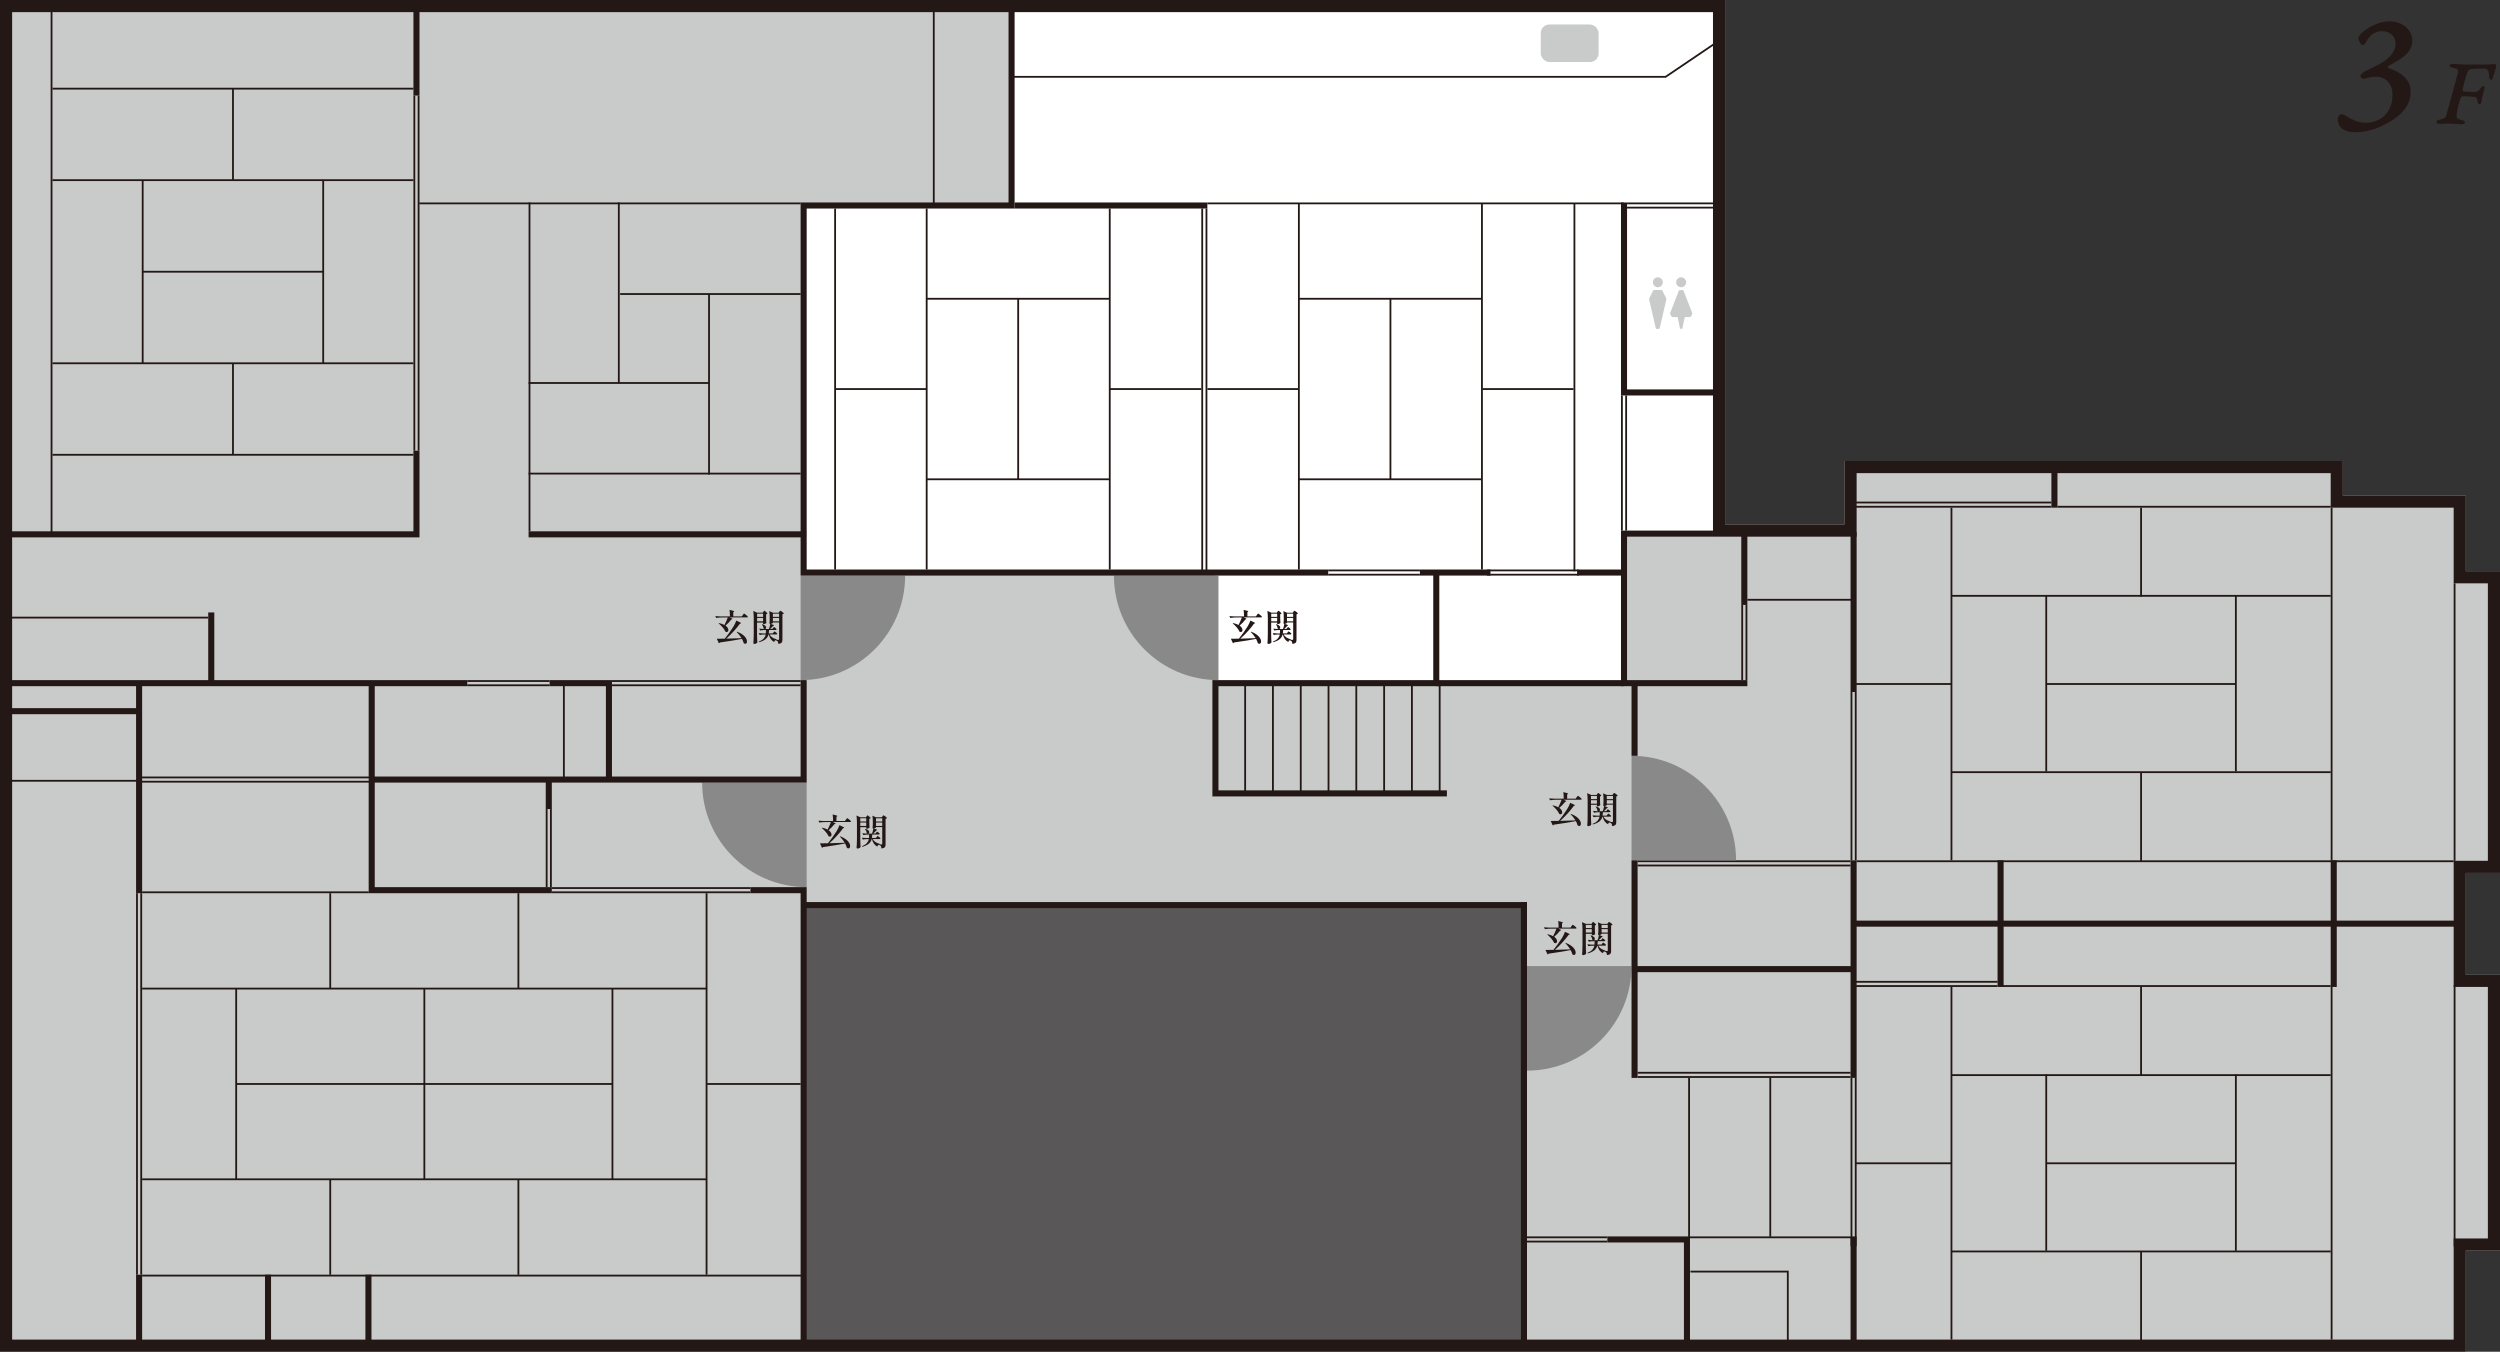 <?xml version="1.0" encoding="UTF-8"?>
<svg id="_mizuhanada_map01_2" data-name="mizuhanada_map01 2" xmlns="http://www.w3.org/2000/svg" viewBox="0 0 412.28 222.92">
  <rect x="0" y="0" width="412.28" height="222.92" fill="#333333" stroke="none"/>
  <defs>
    <style>
      .cls-1 {
        stroke: #231815;
        stroke-miterlimit: 10;
        stroke-width: .3px;
      }

      .cls-1, .cls-2 {
        fill: none;
      }

      .cls-3 {
        fill: #fff;
      }

      .cls-4 {
        fill: #595757;
      }

      .cls-5 {
        fill: #231815;
      }

      .cls-6 {
        fill: #c9caca;
      }

      .cls-7 {
        fill: #898989;
      }
    </style>
  </defs>
  <g id="_mizuhanada_map01_7" data-name="mizuhanada_map01 7">
    <polygon class="cls-6" points="406.64 222.92 0 222.92 0 0 284.49 0 284.49 86.5 304.18 86.5 304.18 76.02 386.36 76.02 386.36 81.72 406.64 81.72 406.64 94.2 412.28 94.2 412.28 143.96 406.64 143.96 406.64 160.76 412.28 160.76 412.28 206.24 406.64 206.24 406.64 222.92"/>
  </g>
  <g id="_mizuhanada_map01_15" data-name="mizuhanada_map01 15">
    <polygon class="cls-3" points="166.93 .92 166.93 33.95 132.57 33.95 132.57 94.47 200.41 94.47 200.41 112.87 267.91 112.87 267.91 88.04 283.54 88.04 283.54 .92 166.93 .92"/>
  </g>
  <g id="_mizuhanada_map01_5" data-name="mizuhanada_map01 5">
    <rect class="cls-4" x="132.46" y="149.34" width="118.88" height="73.16"/>
    <rect class="cls-5" x="23.22" y="128.76" width="38.08" height=".3"/>
    <rect class="cls-5" x="23.22" y="128.06" width="38.08" height=".3"/>
    <rect class="cls-5" x="91" y="147" width="32.76" height=".3"/>
    <rect class="cls-5" x="91" y="146.3" width="32.76" height=".3"/>
    <rect class="cls-5" x="100.92" y="112.86" width="31.11" height=".3"/>
    <rect class="cls-5" x="100.92" y="112.16" width="31.11" height=".3"/>
    <rect class="cls-5" x="87.17" y="77.95" width="44.86" height=".3"/>
    <rect class="cls-5" x="69.14" y="33.39" width="62.89" height=".3"/>
    <rect class="cls-5" x="77.06" y="112.86" width="13.58" height=".3"/>
    <rect class="cls-5" x="77.06" y="112.16" width="13.58" height=".3"/>
    <rect class="cls-5" x="219.04" y="94.62" width="15.12" height=".3"/>
    <rect class="cls-5" x="219.04" y="93.92" width="15.12" height=".3"/>
    <rect class="cls-5" x="199.11" y="33.39" width="68.66" height=".3"/>
    <rect class="cls-5" x="245.23" y="94.62" width="15.12" height=".3"/>
    <rect class="cls-5" x="245.23" y="93.92" width="15.12" height=".3"/>
    <rect class="cls-5" x="270.06" y="142.58" width="35.12" height=".3"/>
    <rect class="cls-5" x="270.06" y="141.88" width="35.12" height=".3"/>
    <rect class="cls-5" x="270.06" y="177.46" width="35.12" height=".3"/>
    <rect class="cls-5" x="278.7" y="203.9" width="27.48" height=".3"/>
    <rect class="cls-5" x="270.06" y="176.76" width="35.12" height=".3"/>
    <rect class="cls-5" x="305.91" y="162.46" width="23.51" height=".3"/>
    <rect class="cls-5" x="305.91" y="161.76" width="23.51" height=".3"/>
    <rect class="cls-5" x="306.01" y="83.42" width="32.29" height=".3"/>
    <rect class="cls-5" x="306.01" y="82.72" width="32.29" height=".3"/>
    <rect class="cls-5" x="251.56" y="204.6" width="13.5" height=".3"/>
    <rect class="cls-5" x="251.56" y="203.9" width="13.5" height=".3"/>
    <rect class="cls-5" x="306.18" y="141.88" width="98.46" height=".3"/>
    <rect class="cls-5" x="339.3" y="83.42" width="45.06" height=".3"/>
    <rect class="cls-5" x="268.32" y="34.09" width="15.12" height=".3"/>
    <rect class="cls-5" x="268.32" y="33.39" width="15.12" height=".3"/>
    <rect class="cls-5" x="23.44" y="147" width="37.37" height=".3"/>
    <rect class="cls-5" x="23.44" y="210.21" width="109.13" height=".3"/>
    <rect class="cls-5" x="22.44" y="147.3" width=".3" height="62.91"/>
    <rect class="cls-5" x="23.14" y="147.3" width=".3" height="62.91"/>
    <rect class="cls-5" x="90" y="133.42" width=".3" height="12.88"/>
    <rect class="cls-5" x="90.7" y="133.42" width=".3" height="12.88"/>
    <rect class="cls-5" x="267.32" y="65.22" width=".3" height="22.28"/>
    <rect class="cls-5" x="268.02" y="65.22" width=".3" height="22.28"/>
    <rect class="cls-5" x="404.64" y="96.2" width=".3" height="45.76"/>
    <rect class="cls-5" x="404.64" y="162.46" width=".3" height="43.12"/>
    <rect class="cls-5" x="384.36" y="83.72" width=".3" height="58.16"/>
    <rect class="cls-5" x="384.36" y="162.76" width=".3" height="58.16"/>
    <rect class="cls-5" x="287.16" y="99.76" width=".3" height="12.4"/>
    <rect class="cls-5" x="287.86" y="99.76" width=".3" height="12.4"/>
    <rect class="cls-5" x="305.18" y="114.12" width=".3" height="27.76"/>
    <rect class="cls-5" x="305.88" y="114.12" width=".3" height="27.76"/>
    <rect class="cls-5" x="305.18" y="177.76" width=".3" height="27.76"/>
    <rect class="cls-5" x="305.88" y="177.76" width=".3" height="27.76"/>
    <rect class="cls-5" x="278.4" y="177.76" width=".3" height="26.37"/>
    <rect class="cls-5" x="68.18" y="15.76" width=".3" height="58.56"/>
    <rect class="cls-5" x="68.88" y="15.76" width=".3" height="58.56"/>
    <rect class="cls-5" x="198.11" y="34.39" width=".3" height="59.82"/>
    <rect class="cls-5" x="198.81" y="34.39" width=".3" height="59.82"/>
    <rect class="cls-5" x="87.17" y="33.39" width=".3" height="54.23"/>
    <rect class="cls-5" x="8.35" y="1.11" width=".3" height="86.72"/>
    <path class="cls-7" d="M115.79,129.06c0,9.52,7.72,17.24,17.24,17.24v-17.24s-17.24,0-17.24,0Z"/>
    <path class="cls-7" d="M132.03,112.16c9.52,0,17.24-7.72,17.24-17.24h-17.24s0,17.24,0,17.24Z"/>
    <path class="cls-7" d="M183.7,94.92c0,9.52,7.72,17.24,17.24,17.24v-17.24s-17.24,0-17.24,0Z"/>
    <path class="cls-7" d="M286.3,141.88c0-9.52-7.72-17.24-17.24-17.24v17.24s17.24,0,17.24,0Z"/>
    <path class="cls-7" d="M251.82,176.56c9.52,0,17.24-7.72,17.24-17.24h-17.24s0,17.24,0,17.24Z"/>
    <line class="cls-1" x1="209.92" y1="112.96" x2="209.92" y2="130.9"/>
    <line class="cls-1" x1="214.51" y1="112.96" x2="214.51" y2="130.9"/>
    <line class="cls-1" x1="205.34" y1="112.96" x2="205.34" y2="130.9"/>
    <line class="cls-1" x1="219.09" y1="112.96" x2="219.09" y2="130.9"/>
    <line class="cls-1" x1="223.67" y1="112.96" x2="223.67" y2="130.9"/>
    <line class="cls-1" x1="228.26" y1="112.96" x2="228.26" y2="130.9"/>
    <line class="cls-1" x1="232.84" y1="112.96" x2="232.84" y2="130.9"/>
    <line class="cls-1" x1="237.42" y1="112.96" x2="237.42" y2="130.9"/>
    <line class="cls-1" x1="1.18" y1="128.76" x2="22.79" y2="128.76"/>
    <line class="cls-1" x1="1.61" y1="101.85" x2="34.34" y2="101.85"/>
    <line class="cls-1" x1="92.99" y1="128.53" x2="92.99" y2="112.99"/>
    <rect class="cls-6" x="7.35" y="120.13" width="9.54" height="6.19" rx="1.42" ry="1.42"/>
    <line class="cls-1" x1="288.16" y1="98.91" x2="305.71" y2="98.91"/>
    <rect class="cls-6" x="291.96" y="90.48" width="9.54" height="6.19" rx="1.42" ry="1.42"/>
    <polyline class="cls-1" points="278.78 209.7 294.83 209.7 294.83 222"/>
    <rect class="cls-6" x="281.66" y="212.42" width="9.54" height="6.19" rx="1.42" ry="1.42"/>
    <polyline class="cls-1" points="166.97 12.67 274.68 12.67 283.54 6.68"/>
    <rect class="cls-6" x="254.09" y="4.04" width="9.54" height="6.19" rx="1.42" ry="1.42"/>
    <rect class="cls-6" x="20.88" y="103.95" width="9.54" height="6.19" rx="1.42" ry="1.42"/>
    <g>
      <path class="cls-6" d="M77.54,136.05c-.02-.06-.09-.1-.15-.1h-.47c-.07,0-.13.04-.15.1l-1.42,3.65c-.03.09-.03.19.02.27l.14.26c.06.1.17.17.29.17h.77l.38,1.82c.02.08.08.13.16.13h.1c.08,0,.14-.05.16-.13l.38-1.82h.77c.12,0,.23-.07.29-.17l.14-.26c.05-.08.05-.18.02-.27l-1.42-3.65Z"/>
      <path class="cls-6" d="M74.09,136.03c-.03-.06-.08-.09-.15-.09h-1.25c-.06,0-.12.03-.15.09l-.63,1.25c-.03.07-.04.15-.03.22l1.09,4.72c.02.07.08.13.16.13h.34c.08,0,.14-.05.16-.13l1.09-4.72c.02-.07,0-.15-.03-.22l-.63-1.25Z"/>
      <path class="cls-6" d="M77.97,134.67c0,.45-.37.82-.82.82s-.82-.37-.82-.82.37-.82.82-.82.82.37.82.82"/>
      <path class="cls-6" d="M74.14,134.67c0,.45-.37.82-.82.82s-.82-.37-.82-.82.37-.82.82-.82.82.37.82.82"/>
    </g>
    <g>
      <path class="cls-6" d="M277.63,47.94c-.02-.06-.09-.1-.15-.1h-.47c-.07,0-.13.04-.15.1l-1.42,3.65c-.03.09-.03.19.02.27l.14.26c.06.1.17.17.29.17h.77l.38,1.82c.02.08.08.13.16.13h.1c.08,0,.14-.05.16-.13l.38-1.82h.77c.12,0,.23-.07.29-.17l.14-.26c.05-.08.05-.18.02-.27l-1.42-3.65Z"/>
      <path class="cls-6" d="M274.17,47.92c-.03-.06-.08-.09-.15-.09h-1.25c-.06,0-.12.03-.15.09l-.63,1.25c-.03.07-.04.15-.03.22l1.09,4.72c.02.07.08.13.16.13h.34c.08,0,.14-.05.16-.13l1.09-4.72c.02-.07,0-.15-.03-.22l-.63-1.25Z"/>
      <path class="cls-6" d="M278.06,46.55c0,.45-.37.82-.82.82s-.82-.37-.82-.82.37-.82.82-.82.82.37.82.82"/>
      <path class="cls-6" d="M274.22,46.55c0,.45-.37.82-.82.82s-.82-.37-.82-.82.37-.82.82-.82.82.37.82.82"/>
    </g>
    <g>
      <path class="cls-6" d="M279.84,98.04c-.02-.06-.09-.1-.15-.1h-.47c-.07,0-.13.04-.15.1l-1.42,3.65c-.03.09-.03.19.02.27l.14.26c.06.1.17.17.29.17h.77l.38,1.82c.02.08.08.13.16.13h.1c.08,0,.14-.05.16-.13l.38-1.82h.77c.12,0,.23-.07.29-.17l.14-.26c.05-.08.05-.18.02-.27l-1.42-3.65Z"/>
      <path class="cls-6" d="M276.39,98.03c-.03-.06-.08-.09-.15-.09h-1.25c-.06,0-.12.03-.15.09l-.63,1.25c-.03.07-.04.15-.03.22l1.09,4.72c.02.07.08.13.16.13h.34c.08,0,.14-.05.16-.13l1.09-4.72c.02-.07,0-.15-.03-.22l-.63-1.25Z"/>
      <path class="cls-6" d="M280.27,96.66c0,.45-.37.82-.82.82s-.82-.37-.82-.82.37-.82.82-.82.82.37.82.82"/>
      <path class="cls-6" d="M276.44,96.66c0,.45-.37.82-.82.82s-.82-.37-.82-.82.37-.82.82-.82.82.37.82.82"/>
    </g>
    <g>
      <path class="cls-6" d="M267.43,210.98c-.02-.06-.09-.1-.15-.1h-.47c-.07,0-.13.04-.15.1l-1.42,3.65c-.03.09-.03.19.02.27l.14.26c.06.1.17.17.29.17h.77l.38,1.82c.02.08.08.13.16.13h.1c.08,0,.14-.05.16-.13l.38-1.82h.77c.12,0,.23-.07.29-.17l.14-.26c.05-.08.05-.18.02-.27l-1.42-3.65Z"/>
      <path class="cls-6" d="M263.98,210.97c-.03-.06-.08-.09-.15-.09h-1.25c-.06,0-.12.03-.15.09l-.63,1.25c-.03.07-.04.15-.03.22l1.09,4.72c.02.07.08.13.16.13h.34c.08,0,.14-.05.16-.13l1.09-4.72c.02-.07,0-.15-.03-.22l-.63-1.25Z"/>
      <path class="cls-6" d="M267.86,209.6c0,.45-.37.82-.82.82s-.82-.37-.82-.82.37-.82.82-.82.82.37.82.82"/>
      <path class="cls-6" d="M264.03,209.6c0,.45-.37.82-.82.82s-.82-.37-.82-.82.37-.82.82-.82.82.37.82.82"/>
    </g>
    <g>
      <path class="cls-6" d="M79.63,118.83c-.02-.06-.09-.1-.15-.1h-.47c-.07,0-.13.04-.15.1l-1.42,3.65c-.03.09-.03.19.02.27l.14.26c.06.1.17.17.29.17h.77l.38,1.82c.02.08.08.13.16.13h.1c.08,0,.14-.05.16-.13l.38-1.82h.77c.12,0,.23-.07.29-.17l.14-.26c.05-.08.05-.18.02-.27l-1.42-3.65Z"/>
      <path class="cls-6" d="M76.18,118.82c-.03-.06-.08-.09-.15-.09h-1.25c-.06,0-.12.03-.15.09l-.63,1.25c-.03.07-.04.15-.03.22l1.09,4.72c.02.07.08.13.16.13h.34c.08,0,.14-.05.16-.13l1.09-4.72c.02-.07,0-.15-.03-.22l-.63-1.25Z"/>
      <path class="cls-6" d="M80.06,117.45c0,.45-.37.82-.82.82s-.82-.37-.82-.82.37-.82.82-.82.82.37.82.82"/>
      <path class="cls-6" d="M76.23,117.45c0,.45-.37.82-.82.82s-.82-.37-.82-.82.37-.82.82-.82.82.37.82.82"/>
    </g>
    <line class="cls-1" x1="23.44" y1="163.03" x2="116.6" y2="163.03"/>
    <line class="cls-1" x1="116.61" y1="178.76" x2="132.03" y2="178.76"/>
    <line class="cls-1" x1="39" y1="178.76" x2="100.95" y2="178.76"/>
    <line class="cls-1" x1="23.44" y1="194.48" x2="116.6" y2="194.48"/>
    <line class="cls-1" x1="116.52" y1="147.3" x2="116.52" y2="210.21"/>
    <line class="cls-1" x1="101" y1="163.02" x2="101" y2="194.49"/>
    <line class="cls-1" x1="85.49" y1="147.3" x2="85.49" y2="162.98"/>
    <line class="cls-1" x1="69.98" y1="163.02" x2="69.98" y2="194.49"/>
    <line class="cls-1" x1="54.46" y1="147.3" x2="54.46" y2="162.98"/>
    <line class="cls-1" x1="85.49" y1="194.55" x2="85.49" y2="210.23"/>
    <line class="cls-1" x1="54.46" y1="194.55" x2="54.46" y2="210.23"/>
    <line class="cls-1" x1="38.95" y1="163.02" x2="38.95" y2="194.49"/>
    <line class="cls-1" x1="153.99" y1="1.22" x2="153.99" y2="33.83"/>
    <g>
      <line class="cls-1" x1="8.65" y1="14.62" x2="68.18" y2="14.62"/>
      <line class="cls-1" x1="8.65" y1="29.71" x2="68.18" y2="29.71"/>
      <line class="cls-1" x1="23.56" y1="44.81" x2="53.26" y2="44.81"/>
      <line class="cls-1" x1="8.65" y1="59.91" x2="68.18" y2="59.91"/>
      <line class="cls-1" x1="8.65" y1="75" x2="68.18" y2="75"/>
      <line class="cls-1" x1="23.53" y1="29.74" x2="23.53" y2="59.93"/>
      <line class="cls-1" x1="38.42" y1="14.62" x2="38.42" y2="29.67"/>
      <line class="cls-1" x1="38.42" y1="59.93" x2="38.42" y2="74.99"/>
      <line class="cls-1" x1="53.3" y1="29.74" x2="53.3" y2="59.93"/>
    </g>
    <g>
      <line class="cls-1" x1="183.01" y1="34.39" x2="183.01" y2="93.92"/>
      <line class="cls-1" x1="167.91" y1="49.3" x2="167.91" y2="79"/>
      <line class="cls-1" x1="152.82" y1="34.39" x2="152.82" y2="93.92"/>
      <line class="cls-1" x1="137.72" y1="34.39" x2="137.72" y2="93.92"/>
      <line class="cls-1" x1="182.98" y1="49.27" x2="152.79" y2="49.27"/>
      <line class="cls-1" x1="198.11" y1="64.16" x2="183.05" y2="64.16"/>
      <line class="cls-1" x1="152.79" y1="64.16" x2="137.74" y2="64.16"/>
      <line class="cls-1" x1="182.98" y1="79.04" x2="152.79" y2="79.04"/>
    </g>
    <rect class="cls-5" x="259.49" y="33.59" width=".3" height="60.62"/>
    <line class="cls-1" x1="244.39" y1="33.59" x2="244.39" y2="93.92"/>
    <line class="cls-1" x1="368.72" y1="98.13" x2="368.72" y2="127.23"/>
    <line class="cls-1" x1="353.09" y1="83.72" x2="353.09" y2="98.38"/>
    <line class="cls-1" x1="353.09" y1="127.37" x2="353.09" y2="142.03"/>
    <line class="cls-1" x1="337.45" y1="98.13" x2="337.45" y2="127.23"/>
    <line class="cls-1" x1="321.82" y1="83.72" x2="321.82" y2="141.88"/>
    <line class="cls-1" x1="291.94" y1="177.69" x2="291.94" y2="203.96"/>
    <line class="cls-1" x1="229.3" y1="49.3" x2="229.3" y2="79"/>
    <line class="cls-1" x1="214.2" y1="33.59" x2="214.2" y2="93.92"/>
    <line class="cls-1" x1="244.37" y1="49.27" x2="214.17" y2="49.27"/>
    <line class="cls-1" x1="259.49" y1="64.16" x2="244.44" y2="64.16"/>
    <line class="cls-1" x1="214.17" y1="64.16" x2="199.12" y2="64.16"/>
    <line class="cls-1" x1="244.37" y1="79.04" x2="214.17" y2="79.04"/>
    <line class="cls-1" x1="102.27" y1="48.49" x2="132.03" y2="48.49"/>
    <line class="cls-1" x1="87.17" y1="63.16" x2="116.93" y2="63.16"/>
    <line class="cls-1" x1="102.05" y1="63.16" x2="102.05" y2="33.39"/>
    <line class="cls-1" x1="116.93" y1="78.25" x2="116.93" y2="48.49"/>
    <line class="cls-1" x1="384.36" y1="98.26" x2="321.78" y2="98.26"/>
    <line class="cls-1" x1="368.73" y1="112.8" x2="337.47" y2="112.8"/>
    <line class="cls-1" x1="321.84" y1="112.8" x2="305.63" y2="112.8"/>
    <line class="cls-1" x1="384.36" y1="127.34" x2="321.78" y2="127.34"/>
    <rect class="cls-5" x="329.66" y="162.46" width="54.7" height=".3"/>
    <line class="cls-1" x1="368.72" y1="177.17" x2="368.72" y2="206.27"/>
    <line class="cls-1" x1="353.09" y1="162.76" x2="353.09" y2="177.42"/>
    <line class="cls-1" x1="353.09" y1="206.41" x2="353.09" y2="221.07"/>
    <line class="cls-1" x1="337.45" y1="177.17" x2="337.45" y2="206.27"/>
    <line class="cls-1" x1="321.82" y1="162.76" x2="321.82" y2="220.92"/>
    <line class="cls-1" x1="384.36" y1="177.3" x2="321.78" y2="177.3"/>
    <line class="cls-1" x1="368.73" y1="191.84" x2="337.47" y2="191.84"/>
    <line class="cls-1" x1="321.84" y1="191.84" x2="306.05" y2="191.84"/>
    <line class="cls-1" x1="384.36" y1="206.38" x2="321.78" y2="206.38"/>
  </g>
  <g id="_mizuhanada_map01_6" data-name="mizuhanada_map01 6">
    <path class="cls-5" d="M406.64,222.92H0V0h284.49v86.5h19.69v-10.48h82.18v5.7h20.28v12.48h5.64v49.76h-5.64v16.8h5.64v45.48h-5.64v16.68ZM2,220.92h402.64v-16.68h5.64v-41.48h-5.64v-20.8h5.64v-45.76h-5.64v-12.48h-20.28v-5.7h-78.18v10.48h-23.69V2H2v218.92Z"/>
    <polygon class="cls-5" points="133.03 221.92 132.03 221.92 132.03 147.3 123.76 147.3 123.76 146.3 133.03 146.3 133.03 221.92"/>
    <polygon class="cls-5" points="251.82 222.5 250.82 222.5 250.82 149.76 132.46 149.76 132.46 148.76 251.82 148.76 251.82 222.5"/>
    <rect class="cls-5" x="305.18" y="141.88" width="1" height="35.88"/>
    <rect class="cls-5" x="250.82" y="148.76" width="1" height="35.88"/>
    <rect class="cls-5" x="305.68" y="151.82" width="99.96" height="1"/>
    <polygon class="cls-5" points="283.24 65.22 267.32 65.22 267.32 33.39 268.32 33.39 268.32 64.22 283.24 64.22 283.24 65.22"/>
    <rect class="cls-5" x="269.06" y="112.56" width="1" height="12.08"/>
    <rect class="cls-5" x="269.06" y="141.88" width="1" height="35.88"/>
    <rect class="cls-5" x="269.56" y="159.32" width="36.12" height="1"/>
    <rect class="cls-5" x="338.3" y="76.77" width="1" height="6.95"/>
    <rect class="cls-5" x="305.18" y="87.76" width="1" height="26.36"/>
    <polygon class="cls-5" points="268.32 88.5 282.49 88.5 282.49 87.5 267.32 87.5 267.32 113.16 288.16 113.16 288.16 112.16 268.32 112.16 268.32 88.5"/>
    <rect class="cls-5" x="329.42" y="141.88" width="1" height="20.88"/>
    <rect class="cls-5" x="384.36" y="141.88" width="1" height="20.88"/>
    <rect class="cls-5" x="305.18" y="204.16" width="1" height="17.76"/>
    <polygon class="cls-5" points="278.7 221.92 277.7 221.92 277.7 204.9 265.07 204.9 265.07 203.9 278.7 203.9 278.7 221.92"/>
    <rect class="cls-5" x="60.26" y="210.21" width="1" height="11.71"/>
    <rect class="cls-5" x="43.7" y="210.21" width="1" height="11.71"/>
    <rect class="cls-5" x="22.44" y="210.21" width="1" height="11.71"/>
    <polygon class="cls-5" points="133.03 129.06 61.3 129.06 61.3 128.06 132.03 128.06 132.03 112.16 133.03 112.16 133.03 129.06"/>
    <polygon class="cls-5" points="238.61 131.34 199.94 131.34 199.94 112.16 236.36 112.16 236.36 94.42 237.36 94.42 237.36 113.16 200.94 113.16 200.94 130.34 238.61 130.34 238.61 131.34"/>
    <rect class="cls-5" x="22.44" y="112.82" width="1" height="34.48"/>
    <polygon class="cls-5" points="100.92 128.56 99.92 128.56 99.92 113.16 90.64 113.16 90.64 112.16 100.92 112.16 100.92 128.56"/>
    <rect class="cls-5" x="90" y="128.56" width="1" height="4.86"/>
    <rect class="cls-5" x="287.16" y="88" width="1" height="11.76"/>
    <polygon class="cls-5" points="219.04 94.92 132.03 94.92 132.03 33.39 166.32 33.39 166.32 1 167.32 1 167.32 34.39 133.03 34.39 133.03 93.92 219.04 93.92 219.04 94.92"/>
    <rect class="cls-5" x="236.79" y="112.16" width="30.96" height="1"/>
    <polygon class="cls-5" points="69.18 88.62 .94 88.62 .94 87.62 68.18 87.62 68.18 74.32 69.18 74.32 69.18 88.62"/>
    <rect class="cls-5" x="167.32" y="33.39" width="31.79" height="1"/>
    <rect class="cls-5" x="234.16" y="93.92" width="11.64" height="1"/>
    <rect class="cls-5" x="260.08" y="93.92" width="7.74" height="1"/>
    <rect class="cls-5" x="87.17" y="87.62" width="45.77" height="1"/>
    <g>
      <rect class="cls-5" x="34.34" y="101" width="1" height="11.67"/>
      <rect class="cls-5" x="1.24" y="112.16" width="75.82" height="1"/>
    </g>
    <rect class="cls-5" x="1.4" y="116.78" width="21.34" height="1"/>
    <rect class="cls-5" x="68.18" y="1" width="1" height="14.76"/>
    <polygon class="cls-5" points="60.8 112.82 61.8 112.82 61.8 146.3 91 146.3 91 147.3 60.8 147.3 60.8 112.82"/>
  </g>
  <g id="_文字2" data-name="文字2">
    <polygon class="cls-2" points="295.24 141.88 287.08 114.28 288.16 114.28 296.32 141.88 295.24 141.88"/>
    <g>
      <path class="cls-5" d="M257.01,153.15c.3.12.45.2.45.24,0,.02-.02.04-.07.05l-.11.03c-.32.4-.64.74-.98,1.02.16.11.29.23.36.36.08.13.12.25.12.37,0,.1-.03.18-.08.24-.05.06-.12.09-.21.09-.06,0-.12-.02-.19-.05-.1-.22-.25-.46-.46-.71s-.44-.47-.67-.67l.05-.05c.36.07.66.18.91.32.2-.39.38-.8.55-1.24h-1.01c-.28,0-.58.03-.9.08l-.15-.31c.22.02.49.04.8.05h1.61c0-.46-.02-.82-.07-1.08.3.07.51.12.62.16s.17.08.17.11c0,.02-.02.03-.05.05l-.11.07v.69h1.4l.17-.23s.05-.06.08-.11c.03-.04.06-.08.08-.1.02-.02.04-.03.05-.03.02,0,.09.04.19.12.11.08.21.17.3.25.09.09.14.15.14.17,0,.06-.06.1-.16.1h-2.84ZM258.94,156.54c-.24-.38-.5-.71-.79-1l.06-.05c.39.15.71.32.95.51.25.19.42.39.53.58.11.19.16.36.16.52,0,.12-.03.21-.08.28-.05.07-.12.11-.21.11s-.16-.03-.25-.1c-.05-.2-.15-.44-.29-.71-.75.16-1.97.35-3.64.59-.04.07-.1.11-.17.13l-.34-.74c.32,0,.76,0,1.32-.02.46-.56.92-1.21,1.39-1.94.23-.37.4-.71.5-1.04.3.13.5.22.62.29.11.06.17.11.17.14,0,.02-.02.03-.06.04l-.12.03c-.27.38-.61.8-1.02,1.25s-.82.86-1.24,1.23c.67-.02,1.51-.04,2.51-.08Z"/>
      <path class="cls-5" d="M261.52,153.97v1.88c0,.5.02.97.05,1.41-.03.06-.09.12-.18.17-.09.05-.2.08-.32.08-.05,0-.09-.01-.12-.04-.03-.02-.04-.05-.04-.08.02-.24.03-.46.04-.69.01-.22.02-.51.02-.87v-2.53c0-.5-.03-.91-.08-1.23l.65.29h.91l.11-.16s.03-.04.05-.07c.02-.03.04-.05.06-.07.02-.02.03-.02.05-.02.02,0,.08.03.16.1.08.06.16.13.24.21.07.07.11.12.11.15-.05.06-.12.09-.22.11v.49c0,.4.02.72.04.95-.02.04-.08.08-.18.13-.1.04-.19.07-.28.07h-.08v-.26h-.98ZM262.5,152.52h-.98v.53h.98v-.53ZM262.5,153.22h-.98v.57h.98v-.57ZM265.54,152.13c.09.07.18.14.26.21.08.07.12.12.12.15-.05.06-.13.1-.23.13v4.18c0,.16-.02.28-.05.37s-.1.17-.2.22c-.1.06-.25.09-.44.11,0-.2-.04-.33-.09-.41-.07-.09-.2-.15-.38-.19v-.02c-.05.03-.09.07-.12.12-.03.05-.04.12-.05.21-.46-.22-.77-.64-.92-1.26h-.03c-.08.3-.24.55-.47.76-.24.2-.6.38-1.09.52l-.07-.09c.37-.15.64-.32.81-.51.17-.19.29-.41.34-.67h-.35c-.2,0-.42.03-.64.08l-.16-.31c.22.02.48.04.79.05h.38c.01-.12.02-.31.03-.56h-.34c-.2,0-.41.03-.62.08l-.15-.31c.16.02.35.04.58.05h.26s-.09-.04-.13-.07c0-.11-.04-.23-.09-.35-.06-.13-.12-.24-.2-.32l.06-.04c.22.06.39.14.5.24.11.1.16.2.16.3,0,.06-.02.11-.05.16s-.07.07-.12.09h.62c.05-.13.1-.27.14-.43s.07-.29.08-.4h-.02s-.06-.01-.08-.04c-.02-.02-.03-.05-.03-.08.02-.15.03-.34.04-.58v-.35c0-.45-.02-.81-.07-1.07l.61.26h.94l.11-.16s.03-.04.05-.07c.02-.02.04-.05.06-.07.02-.02.04-.03.05-.03.02,0,.08.03.18.1ZM265.14,153.97h-1.02v.07s-.04.06-.12.09c-.08.04-.17.06-.25.07.21.07.36.12.44.16s.13.07.13.09c0,.02-.02.03-.05.04l-.11.04c-.1.13-.26.3-.5.5h.38l.11-.15s.04-.05.07-.09.06-.06.08-.06.07.03.14.08c.07.05.14.11.2.17.06.06.09.1.09.13-.02.06-.07.1-.15.1h-1.08c-.01.22-.03.41-.06.56h.67l.11-.16s.03-.04.05-.07c.02-.03.04-.06.06-.07.02-.02.03-.02.05-.02.02,0,.08.03.15.08.08.06.15.12.22.18.07.07.1.11.1.14-.02.06-.07.1-.16.1h-1.12c.19.37.57.64,1.15.79v.07s-.04.01-.04.01l.35.02s.07,0,.09-.03c.01-.02.02-.05.02-.09v-2.76ZM264.12,153.05h1.02v-.53h-1.02v.53ZM264.12,153.79h1.02v-.57h-1.02v.57Z"/>
    </g>
    <g>
      <path class="cls-5" d="M257.86,131.89c.3.12.45.2.45.24,0,.02-.02.04-.07.05l-.11.03c-.32.4-.64.74-.98,1.02.16.11.29.23.36.36s.12.25.12.37c0,.1-.03.18-.08.24-.05.06-.12.09-.21.09-.06,0-.12-.02-.19-.05-.1-.22-.25-.46-.46-.71s-.44-.47-.67-.67l.05-.05c.36.07.66.18.91.32.2-.39.38-.8.55-1.24h-1.01c-.28,0-.58.03-.9.08l-.15-.31c.22.02.49.04.8.05h1.61c0-.46-.02-.82-.07-1.08.3.07.51.12.62.16s.17.08.17.11c0,.02-.02.03-.05.05l-.11.07v.69h1.4l.17-.23s.05-.06.08-.11c.03-.04.06-.08.08-.1.02-.02.04-.03.05-.03.02,0,.09.04.19.12.11.08.21.17.3.25.09.09.14.15.14.17,0,.06-.06.1-.16.1h-2.84ZM259.8,135.27c-.24-.38-.5-.71-.79-1l.06-.05c.39.15.71.32.95.51.25.19.42.39.53.58.11.19.16.36.16.52,0,.12-.03.21-.08.28-.05.07-.12.11-.21.11s-.16-.03-.25-.1c-.05-.2-.15-.44-.29-.71-.75.16-1.97.35-3.64.59-.04.07-.1.11-.17.13l-.34-.74c.32,0,.76,0,1.32-.02.46-.56.92-1.21,1.39-1.94.23-.37.4-.71.5-1.04.3.13.5.22.62.29.11.06.17.11.17.14,0,.02-.02.03-.06.04l-.12.03c-.27.38-.61.8-1.02,1.25s-.82.86-1.24,1.23c.67-.02,1.51-.04,2.51-.08Z"/>
      <path class="cls-5" d="M262.37,132.7v1.88c0,.5.02.97.05,1.41-.03.06-.09.12-.18.17-.09.05-.2.08-.32.08-.05,0-.09-.01-.12-.04-.03-.02-.04-.05-.04-.08.02-.24.03-.46.04-.69.01-.22.02-.51.02-.87v-2.53c0-.5-.03-.91-.08-1.23l.65.29h.91l.11-.16s.03-.04.05-.07c.02-.03.04-.05.06-.07.02-.02.03-.02.05-.02.02,0,.08.03.16.1.08.06.16.13.24.21.07.07.11.12.11.15-.05.06-.12.09-.22.11v.49c0,.4.02.72.04.95-.02.04-.08.08-.18.13-.1.04-.19.07-.28.07h-.08v-.26h-.98ZM263.35,131.26h-.98v.53h.98v-.53ZM263.35,131.96h-.98v.57h.98v-.57ZM266.39,130.86c.09.07.18.14.26.21.08.07.12.12.12.15-.05.06-.13.1-.23.13v4.18c0,.16-.02.28-.05.37s-.1.17-.2.22c-.1.06-.25.09-.44.11,0-.2-.04-.33-.09-.41-.07-.09-.2-.15-.38-.19v-.02c-.05.03-.09.07-.12.12-.03.05-.04.12-.05.21-.46-.22-.77-.64-.92-1.26h-.03c-.08.3-.24.55-.47.76-.24.2-.6.38-1.09.52l-.07-.09c.37-.15.64-.32.81-.51.17-.19.29-.41.34-.67h-.35c-.2,0-.42.03-.64.08l-.16-.31c.22.02.48.04.79.05h.38c.01-.12.02-.31.03-.56h-.34c-.2,0-.41.03-.62.08l-.15-.31c.16.02.35.04.58.05h.26s-.09-.04-.13-.07c0-.11-.04-.23-.09-.35-.06-.13-.12-.24-.2-.32l.06-.04c.22.06.39.14.5.24.11.1.16.2.16.3,0,.06-.02.11-.05.16s-.07.07-.12.09h.62c.05-.13.1-.27.14-.43s.07-.29.08-.4h-.02s-.06-.01-.08-.04c-.02-.02-.03-.05-.03-.08.02-.15.03-.34.04-.58v-.35c0-.45-.02-.81-.07-1.07l.61.26h.94l.11-.16s.03-.04.05-.07c.02-.02.04-.05.06-.07.02-.02.04-.03.05-.03.02,0,.08.03.18.1ZM265.99,132.7h-1.02v.07s-.04.06-.12.09c-.08.04-.17.06-.25.07.21.07.36.12.44.16s.13.07.13.09c0,.02-.02.03-.05.04l-.11.04c-.1.13-.26.3-.5.5h.38l.11-.15s.04-.05.07-.09.06-.06.08-.06.07.03.14.08c.07.05.14.11.2.17.06.06.09.1.09.13-.02.06-.07.1-.15.1h-1.08c-.01.22-.03.41-.06.56h.67l.11-.16s.03-.04.05-.07c.02-.03.04-.06.06-.07.02-.02.03-.02.05-.02.02,0,.08.03.15.08.08.06.15.12.22.18.07.07.1.11.1.14-.02.06-.07.1-.16.1h-1.12c.19.37.57.64,1.15.79v.07s-.04.01-.04.01l.35.02s.07,0,.09-.03c.01-.02.02-.05.02-.09v-2.76ZM264.98,131.79h1.02v-.53h-1.02v.53ZM264.98,132.53h1.02v-.57h-1.02v.57Z"/>
    </g>
    <g>
      <path class="cls-5" d="M205.13,101.83c.3.12.45.2.45.24,0,.02-.02.04-.07.05l-.11.03c-.32.4-.64.74-.98,1.02.16.11.29.23.36.36s.12.25.12.37c0,.1-.03.18-.08.24-.05.06-.12.09-.21.09-.06,0-.12-.02-.19-.05-.1-.22-.25-.46-.46-.71s-.44-.47-.67-.67l.05-.05c.36.07.66.18.91.32.2-.39.38-.8.55-1.24h-1.01c-.28,0-.58.03-.9.08l-.15-.31c.22.02.49.04.8.05h1.61c0-.46-.02-.82-.07-1.08.3.07.51.12.62.16s.17.08.17.11c0,.02-.02.03-.05.05l-.11.07v.69h1.4l.17-.23s.05-.06.08-.11c.03-.04.06-.08.08-.1.02-.02.04-.03.05-.03.02,0,.09.04.19.12.11.08.21.17.3.25.09.09.14.15.14.17,0,.06-.06.1-.16.1h-2.84ZM207.06,105.22c-.24-.38-.5-.71-.79-1l.06-.05c.39.15.71.32.95.51.25.19.42.39.53.58.11.19.16.36.16.52,0,.12-.03.21-.08.28-.05.07-.12.11-.21.11s-.16-.03-.25-.1c-.05-.2-.15-.44-.29-.71-.75.16-1.97.35-3.64.59-.04.07-.1.11-.17.13l-.34-.74c.32,0,.76,0,1.32-.02.46-.56.92-1.21,1.39-1.94.23-.37.4-.71.5-1.04.3.13.5.22.62.29.11.06.17.11.17.14,0,.02-.02.03-.06.04l-.12.03c-.27.38-.61.8-1.02,1.25s-.82.86-1.24,1.23c.67-.02,1.51-.04,2.51-.08Z"/>
      <path class="cls-5" d="M209.63,102.65v1.88c0,.5.02.97.05,1.41-.03.06-.09.12-.18.17-.09.05-.2.08-.32.08-.05,0-.09-.01-.12-.04-.03-.02-.04-.05-.04-.08.02-.24.03-.46.04-.69.01-.22.02-.51.02-.87v-2.53c0-.5-.03-.91-.08-1.23l.65.29h.91l.11-.16s.03-.04.05-.07c.02-.03.04-.05.06-.07.02-.02.03-.02.05-.02.02,0,.08.03.16.1.08.06.16.13.24.21.07.07.11.12.11.15-.05.06-.12.09-.22.11v.49c0,.4.02.72.04.95-.02.04-.08.08-.18.13-.1.04-.19.07-.28.07h-.08v-.26h-.98ZM210.62,101.2h-.98v.53h.98v-.53ZM210.62,101.9h-.98v.57h.98v-.57ZM213.66,100.81c.09.07.18.14.26.21.08.07.12.12.12.15-.05.06-.13.1-.23.13v4.18c0,.16-.02.28-.05.37s-.1.17-.2.22c-.1.06-.25.09-.44.11,0-.2-.04-.33-.09-.41-.07-.09-.2-.15-.38-.19v-.02c-.05.03-.09.07-.12.12-.03.05-.04.12-.05.21-.46-.22-.77-.64-.92-1.26h-.03c-.08.3-.24.55-.47.76-.24.2-.6.38-1.09.52l-.07-.09c.37-.15.64-.32.81-.51.17-.19.29-.41.34-.67h-.35c-.2,0-.42.03-.64.08l-.16-.31c.22.02.48.04.79.05h.38c.01-.12.02-.31.03-.56h-.34c-.2,0-.41.03-.62.08l-.15-.31c.16.02.35.04.58.05h.26s-.09-.04-.13-.07c0-.11-.04-.23-.09-.35-.06-.13-.12-.24-.2-.32l.06-.04c.22.06.39.14.5.24.11.1.16.2.16.3,0,.06-.02.11-.05.16s-.07.07-.12.09h.62c.05-.13.1-.27.14-.43s.07-.29.08-.4h-.02s-.06-.01-.08-.04c-.02-.02-.03-.05-.03-.08.02-.15.03-.34.04-.58v-.35c0-.45-.02-.81-.07-1.07l.61.26h.94l.11-.16s.03-.04.05-.07c.02-.02.04-.05.06-.07.02-.02.04-.03.05-.03.02,0,.08.03.18.1ZM213.26,102.65h-1.02v.07s-.04.06-.12.09c-.08.04-.17.06-.25.07.21.07.36.12.44.16s.13.07.13.09c0,.02-.02.03-.05.04l-.11.04c-.1.13-.26.3-.5.5h.38l.11-.15s.04-.05.07-.09.06-.06.08-.06.07.03.14.08c.07.05.14.11.2.17.06.06.09.1.09.13-.02.06-.07.1-.15.1h-1.08c-.01.22-.03.41-.06.56h.67l.11-.16s.03-.04.05-.07c.02-.03.04-.06.06-.07.02-.02.03-.02.05-.02.02,0,.08.03.15.08.08.06.15.12.22.18.07.07.1.11.1.14-.02.06-.07.1-.16.1h-1.12c.19.37.57.64,1.15.79v.07s-.04.01-.04.01l.35.02s.07,0,.09-.03c.01-.02.02-.05.02-.09v-2.76ZM212.24,101.73h1.02v-.53h-1.02v.53ZM212.24,102.47h1.02v-.57h-1.02v.57Z"/>
    </g>
    <g>
      <path class="cls-5" d="M120.35,101.83c.3.12.45.2.45.24,0,.02-.02.04-.07.05l-.11.03c-.32.4-.64.74-.98,1.02.16.11.29.23.36.36s.12.25.12.37c0,.1-.03.18-.08.24-.05.06-.12.09-.21.09-.06,0-.12-.02-.19-.05-.1-.22-.25-.46-.46-.71s-.44-.47-.67-.67l.05-.05c.36.07.66.18.91.32.2-.39.38-.8.55-1.24h-1.01c-.28,0-.58.03-.9.08l-.15-.31c.22.02.49.04.8.05h1.61c0-.46-.02-.82-.07-1.08.3.07.51.12.62.16s.17.08.17.11c0,.02-.02.03-.05.05l-.11.07v.69h1.4l.17-.23s.05-.06.08-.11c.03-.04.06-.08.08-.1.02-.02.04-.03.05-.03.02,0,.09.04.19.12.11.08.21.17.3.25.09.09.14.15.14.17,0,.06-.06.1-.16.1h-2.84ZM122.28,105.22c-.24-.38-.5-.71-.79-1l.06-.05c.39.15.71.32.95.51.25.19.42.39.53.58.11.19.16.36.16.52,0,.12-.03.21-.08.28-.05.07-.12.11-.21.11s-.16-.03-.25-.1c-.05-.2-.15-.44-.29-.71-.75.16-1.97.35-3.64.59-.04.07-.1.11-.17.13l-.34-.74c.32,0,.76,0,1.32-.02.46-.56.92-1.21,1.39-1.94.23-.37.4-.71.5-1.04.3.13.5.22.62.29.11.06.17.11.17.14,0,.02-.02.03-.06.04l-.12.03c-.27.38-.61.8-1.02,1.25s-.82.86-1.24,1.23c.67-.02,1.51-.04,2.51-.08Z"/>
      <path class="cls-5" d="M124.85,102.65v1.88c0,.5.02.97.05,1.41-.03.06-.09.12-.18.17-.09.05-.2.08-.32.08-.05,0-.09-.01-.12-.04-.03-.02-.04-.05-.04-.08.02-.24.03-.46.04-.69.01-.22.02-.51.02-.87v-2.53c0-.5-.03-.91-.08-1.23l.65.29h.91l.11-.16s.03-.04.05-.07c.02-.03.04-.05.06-.07.02-.02.03-.02.05-.02.02,0,.08.03.16.1.08.06.16.13.24.21.07.07.11.12.11.15-.05.06-.12.09-.22.11v.49c0,.4.02.72.04.95-.02.04-.08.08-.18.13-.1.04-.19.07-.28.07h-.08v-.26h-.98ZM125.84,101.2h-.98v.53h.98v-.53ZM125.84,101.9h-.98v.57h.98v-.57ZM128.88,100.81c.09.07.18.14.26.21.08.07.12.12.12.15-.05.06-.13.1-.23.13v4.18c0,.16-.02.28-.05.37s-.1.17-.2.22c-.1.06-.25.09-.44.11,0-.2-.04-.33-.09-.41-.07-.09-.2-.15-.38-.19v-.02c-.05.03-.09.07-.12.12-.03.05-.04.12-.05.21-.46-.22-.77-.64-.92-1.26h-.03c-.08.3-.24.55-.47.76-.24.2-.6.38-1.09.52l-.07-.09c.37-.15.64-.32.81-.51.17-.19.29-.41.34-.67h-.35c-.2,0-.42.03-.64.08l-.16-.31c.22.02.48.04.79.05h.38c.01-.12.02-.31.03-.56h-.34c-.2,0-.41.03-.62.08l-.15-.31c.16.02.35.04.58.05h.26s-.09-.04-.13-.07c0-.11-.04-.23-.09-.35-.06-.13-.12-.24-.2-.32l.06-.04c.22.06.39.14.5.24.11.1.16.2.16.3,0,.06-.02.11-.05.16s-.07.07-.12.09h.62c.05-.13.1-.27.14-.43s.07-.29.08-.4h-.02s-.06-.01-.08-.04c-.02-.02-.03-.05-.03-.08.02-.15.03-.34.04-.58v-.35c0-.45-.02-.81-.07-1.07l.61.26h.94l.11-.16s.03-.04.05-.07c.02-.02.04-.05.06-.07.02-.02.04-.03.05-.03.02,0,.08.03.18.1ZM128.48,102.65h-1.02v.07s-.04.06-.12.09c-.08.04-.17.06-.25.07.21.07.36.12.44.16s.13.07.13.09c0,.02-.02.03-.05.04l-.11.04c-.1.13-.26.3-.5.5h.38l.11-.15s.04-.05.07-.09.06-.06.08-.06.07.03.14.08c.07.05.14.11.2.17.06.06.09.1.09.13-.02.06-.07.1-.15.1h-1.08c-.01.22-.03.41-.06.56h.67l.11-.16s.03-.04.05-.07c.02-.03.04-.06.06-.07.02-.02.03-.02.05-.02.02,0,.08.03.15.08.08.06.15.12.22.18.07.07.1.11.1.14-.02.06-.07.1-.16.1h-1.12c.19.37.57.64,1.15.79v.07s-.04.01-.04.01l.35.02s.07,0,.09-.03c.01-.02.02-.05.02-.09v-2.76ZM127.46,101.73h1.02v-.53h-1.02v.53ZM127.46,102.47h1.02v-.57h-1.02v.57Z"/>
    </g>
    <g>
      <path class="cls-5" d="M137.36,135.57c.3.12.45.2.45.24,0,.02-.02.04-.07.05l-.11.03c-.32.4-.64.74-.98,1.02.16.11.29.23.36.36s.12.25.12.37c0,.1-.03.18-.08.24-.05.06-.12.09-.21.09-.06,0-.12-.02-.19-.05-.1-.22-.25-.46-.46-.71s-.44-.47-.67-.67l.05-.05c.36.07.66.18.91.32.2-.39.38-.8.55-1.24h-1.01c-.28,0-.58.03-.9.08l-.15-.31c.22.02.49.04.8.05h1.61c0-.46-.02-.82-.07-1.08.3.07.51.12.62.16s.17.08.17.11c0,.02-.02.03-.05.05l-.11.07v.69h1.4l.17-.23s.05-.06.08-.11c.03-.04.06-.08.08-.1.02-.02.04-.03.05-.03.02,0,.09.04.19.12.11.08.21.17.3.25.09.09.14.15.14.17,0,.06-.06.1-.16.1h-2.84ZM139.29,138.96c-.24-.38-.5-.71-.79-1l.06-.05c.39.15.71.32.95.51.25.19.42.39.53.58.11.19.16.36.16.52,0,.12-.03.21-.08.28-.05.07-.12.11-.21.11s-.16-.03-.25-.1c-.05-.2-.15-.44-.29-.71-.75.16-1.97.35-3.64.59-.04.07-.1.11-.17.13l-.34-.74c.32,0,.76,0,1.32-.02.46-.56.92-1.21,1.39-1.94.23-.37.4-.71.5-1.04.3.13.5.22.62.29.11.06.17.11.17.14,0,.02-.02.03-.06.04l-.12.03c-.27.38-.61.8-1.02,1.25s-.82.86-1.24,1.23c.67-.02,1.51-.04,2.51-.08Z"/>
      <path class="cls-5" d="M141.87,136.39v1.88c0,.5.02.97.05,1.41-.03.06-.09.12-.18.17-.09.05-.2.08-.32.08-.05,0-.09-.01-.12-.04-.03-.02-.04-.05-.04-.08.02-.24.03-.46.04-.69.01-.22.02-.51.02-.87v-2.53c0-.5-.03-.91-.08-1.23l.65.29h.91l.11-.16s.03-.04.05-.07c.02-.03.04-.05.06-.07.02-.02.03-.02.05-.02.02,0,.08.03.16.1.08.06.16.13.24.21.07.07.11.12.11.15-.05.06-.12.09-.22.11v.49c0,.4.02.72.04.95-.02.04-.08.08-.18.13-.1.04-.19.07-.28.07h-.08v-.26h-.98ZM142.85,134.94h-.98v.53h.98v-.53ZM142.85,135.64h-.98v.57h.98v-.57ZM145.89,134.55c.09.07.18.14.26.21.08.07.12.12.12.15-.05.06-.13.1-.23.13v4.18c0,.16-.02.28-.05.37s-.1.17-.2.22c-.1.06-.25.09-.44.11,0-.2-.04-.33-.09-.41-.07-.09-.2-.15-.38-.19v-.02c-.05.03-.09.07-.12.12-.03.05-.04.12-.05.21-.46-.22-.77-.64-.92-1.26h-.03c-.08.3-.24.55-.47.76-.24.2-.6.38-1.09.52l-.07-.09c.37-.15.64-.32.81-.51.17-.19.29-.41.34-.67h-.35c-.2,0-.42.03-.64.08l-.16-.31c.22.02.48.04.79.05h.38c.01-.12.02-.31.03-.56h-.34c-.2,0-.41.03-.62.08l-.15-.31c.16.02.35.04.58.05h.26s-.09-.04-.13-.07c0-.11-.04-.23-.09-.35-.06-.13-.12-.24-.2-.32l.06-.04c.22.06.39.14.5.24.11.1.16.2.16.3,0,.06-.02.11-.05.16s-.07.07-.12.09h.62c.05-.13.1-.27.14-.43s.07-.29.08-.4h-.02s-.06-.01-.08-.04c-.02-.02-.03-.05-.03-.08.02-.15.03-.34.04-.58v-.35c0-.45-.02-.81-.07-1.07l.61.26h.94l.11-.16s.03-.04.05-.07c.02-.02.04-.05.06-.07.02-.02.04-.03.05-.03.02,0,.08.03.18.1ZM145.49,136.39h-1.02v.07s-.04.06-.12.09c-.08.04-.17.06-.25.07.21.07.36.12.44.16s.13.07.13.09c0,.02-.02.03-.05.04l-.11.04c-.1.13-.26.3-.5.5h.38l.11-.15s.04-.05.07-.09.06-.06.08-.06.07.03.14.08c.07.05.14.11.2.17.06.06.09.1.09.13-.02.06-.07.1-.15.1h-1.08c-.01.22-.03.41-.06.56h.67l.11-.16s.03-.04.05-.07c.02-.03.04-.06.06-.07.02-.02.03-.02.05-.02.02,0,.08.03.15.08.08.06.15.12.22.18.07.07.1.11.1.14-.02.06-.07.1-.16.1h-1.12c.19.37.57.64,1.15.79v.07s-.04.01-.04.01l.35.02s.07,0,.09-.03c.01-.02.02-.05.02-.09v-2.76ZM144.47,135.48h1.02v-.53h-1.02v.53ZM144.47,136.21h1.02v-.57h-1.02v.57Z"/>
    </g>
    <g>
      <path class="cls-5" d="M397.82,6.69c0,1.46-.84,2.27-2.13,3.14-.59.39-1.12.67-1.79,1.04-.2.11-.14.34.03.36,1.26.42,2.27,1.06,2.74,1.62.59.67.87,1.34.87,2.24.08,2.41-1.85,4.54-5.54,6.02-.98.42-2.49.7-3.44.7-1.04,0-1.96-.2-2.52-.76-.34-.34-.53-1.04-.53-1.48,0-.2.34-.76.62-.76.11,0,.48.14.64.25,1.04.67,2.16,1.18,3.3,1.18,2.86,0,4.54-2.02,4.48-4.73-.03-2.07-1.54-2.86-2.63-2.86-.78,0-1.15.11-1.57.22-.2.06-.45.14-.59.14-.2,0-.5-.25-.5-.45,0-.36.62-.76.78-.81.62-.34,1.23-.56,2.44-1.23,1.6-.87,2.6-2.07,2.58-3.36-.03-1.09-.84-2.02-2.24-2.02-1.62,0-2.38,1.26-2.74,2.02-.06.17-.48.36-.67.2-.17-.14-.48-.78-.48-1.04,0-.28.34-.73.5-.87.78-.67,2.58-1.93,4.59-1.93,2.44,0,3.81,1.65,3.81,3.16Z"/>
      <path class="cls-5" d="M408.95,10.66c1.04,0,2.24-.05,2.47-.1.19-.05.26.4.21.54-.19.69-.45,1.44-.5,1.65-.03.14-.13.42-.24.42-.19,0-.37-.13-.4-.38-.06-.5-.03-.83-.13-1.06-.14-.38-.54-.42-.62-.42-.37,0-1.86-.02-2.39.14-.21.05-.3.13-.5.62-.16.43-.69,2.21-.72,2.79,0,.08.1.24.18.24.34.03,1.42.08,1.7.08.59,0,.83-.3,1.01-.58.21-.29.34-.42.51-.42s.22.24.19.42c-.08.3-.34,1.18-.48,2.08-.06.4-.19.51-.37.51-.14,0-.27-.18-.3-.42-.06-.67-.22-.75-.46-.78-.18-.03-1.2-.13-2.03-.1-.13,0-.19.11-.24.19-.24.43-.69,2.24-.72,2.99-.02.38.16.58.98.77.32.1.4.22.4.34,0,.18-.18.3-.5.3-.53,0-1.76-.1-2.45-.1-.43,0-.82.05-1.26.05-.37,0-.5-.22-.5-.34,0-.14.27-.3.45-.34,1.01-.18,1.1-.5,1.15-.64.58-2.05,1.38-4.9,1.91-6.95.16-.64.16-.8-.85-1.01-.35-.08-.5-.19-.5-.35.02-.14.26-.27.46-.27.51,0,1.2.1,1.71.1h2.83Z"/>
    </g>
  </g>
</svg>
